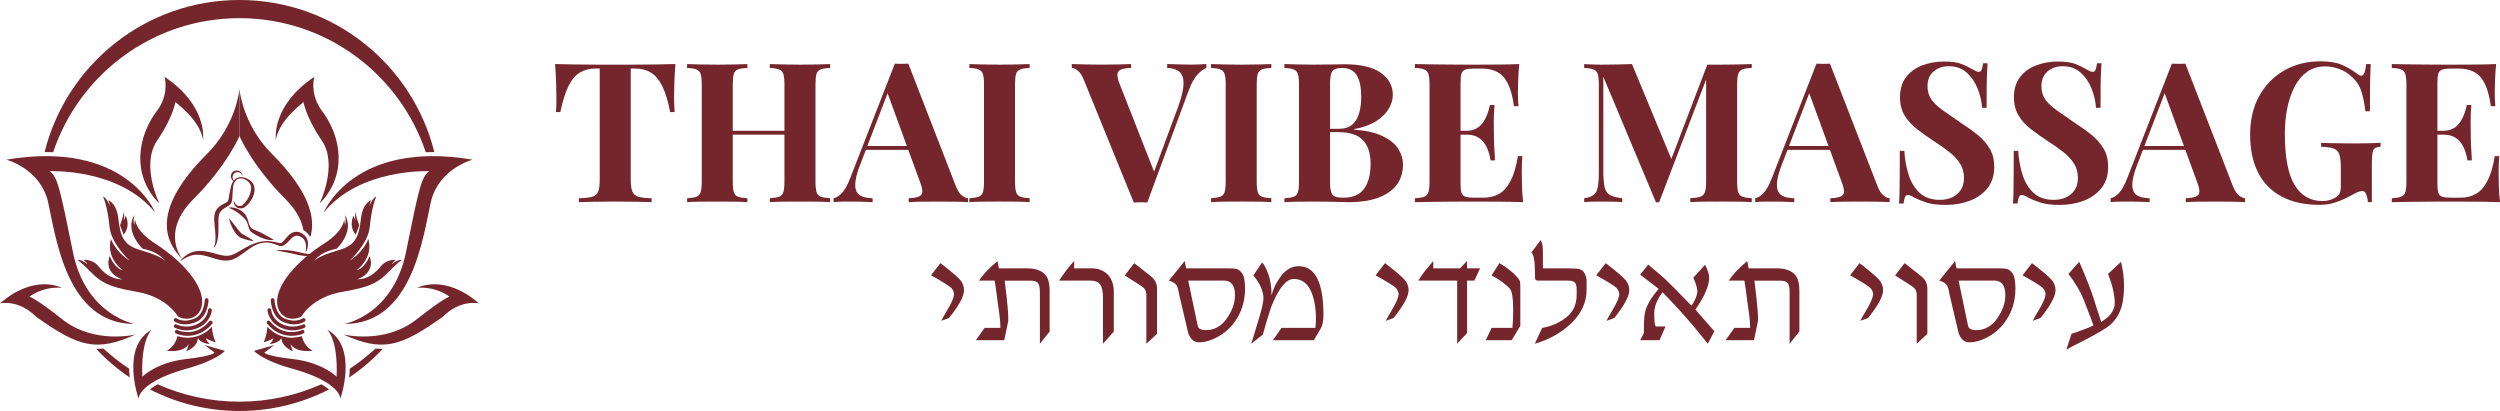 <svg xmlns="http://www.w3.org/2000/svg" id="Layer_2" data-name="Layer 2" viewBox="0 0 1826.99 300.33"><defs><style>      .cls-1 {        fill: #74262c;        stroke-width: 0px;      }    </style></defs><g id="Layer_1-2" data-name="Layer 1"><g><g><g><path class="cls-1" d="M149.63,252.17l14.74,4.25s-5.61,6.82-28.06,13.03c-22.45,6.21-34.08,14.63-35.08,21.85,0,0-13.23-37.89,9.62-50.31,0,0-8.02,6.82-6.82,34.28,0,0,10.42-10.42,31.67-12.83,21.05-2.41,21.03-4.81,21.03-4.81l-7.11-5.45Z"></path><path class="cls-1" d="M99.23,244.39s-30.07,7.62-53.72-11.03c-21.65-17.04-24.05-16.44-24.05-16.44,0,0,8.82-7.62,23.65-6.62,0,0-19.85-10.62-45.1,11.43,0,0,13.33-3.31,26.46,9.82,31.07,22.05,43.9,25.86,72.77,12.83Z"></path><path class="cls-1" d="M98.22,236.77c1,0-35.23-5.61-44.88-52.32-9.45-46.51-11.25-55.33-17.06-59.34,0,0,50.72-2.41,77.18,30.27,0,0-21.45-53.52-108.85-38.69,0,0,24.66,6.41,30.47,30.67,5.81,26.26,13.63,89.4,63.14,89.4Z"></path><path class="cls-1" d="M133.5,189.67s-16.84-19.44,7.82-44.1c24.66-24.66,33.68-46.11,33.68-46.11v-34.28s-2.25,25.81-23.55,47.11c-40.35,40.35-31.97,63.34-17.94,77.38Z"></path><path class="cls-1" d="M116.47,148.77s-13.83-28.26-1.6-46.11c12.23-17.84,13.43-29.27,13.43-28.26s17.28,12.23,20.17,27.86c0-1.8,2.68-25.46-28.19-46.11,0,0,3.41,11.23-4.41,23.25-16.44,20.85-19.34,49.41.6,69.36Z"></path><path class="cls-1" d="M200.37,252.17l-14.74,4.25s5.61,6.82,28.06,13.03c22.45,6.21,34.08,14.63,35.08,21.85,0,0,13.23-37.89-9.62-50.31,0,0,8.02,6.82,6.82,34.28,0,0-10.42-10.42-31.67-12.83-21.05-2.41-21.03-4.81-21.03-4.81l7.11-5.45Z"></path><path class="cls-1" d="M250.77,244.39s30.07,7.62,53.72-11.03c21.65-17.04,24.05-16.44,24.05-16.44,0,0-8.82-7.62-23.65-6.62,0,0,19.85-10.62,45.1,11.43,0,0-13.33-3.31-26.46,9.82-31.07,22.05-43.9,25.86-72.77,12.83Z"></path><path class="cls-1" d="M251.77,236.77c-1,0,35.23-5.61,44.88-52.32,9.45-46.51,11.25-55.33,17.06-59.34,0,0-50.72-2.41-77.18,30.27,0,0,21.45-53.52,108.85-38.69,0,0-24.66,6.41-30.47,30.67-5.81,26.26-13.63,89.4-63.14,89.4Z"></path><path class="cls-1" d="M221.68,168.07c1.76,1.13,3.76,2.81,5.08,5.28,4.18-14.04-.65-33.5-28.21-61.06-21.3-21.3-23.55-47.11-23.55-47.11v34.28s9.02,21.45,33.68,46.11c8.27,8.27,11.86,15.94,13,22.5Z"></path><path class="cls-1" d="M233.53,148.77s13.83-28.26,1.6-46.11c-12.23-17.84-13.43-29.27-13.43-28.26,0,1-17.28,12.23-20.17,27.86,0-1.8-2.68-25.46,28.19-46.11,0,0-3.41,11.23,4.41,23.25,16.44,20.85,19.34,49.41-.6,69.36Z"></path></g><g><path class="cls-1" d="M234.8,280.84c-18.26,8.16-38.5,12.7-59.8,12.7s-41.53-4.54-59.8-12.7c-2.27,1.26-4.15,2.51-5.67,3.73,19.63,10.08,41.88,15.77,65.47,15.77s45.84-5.69,65.47-15.77c-1.52-1.21-3.4-2.46-5.67-3.73Z"></path><path class="cls-1" d="M278.79,254.96c-1.44,0-2.9-.08-4.37-.22-5.85,5.39-12.15,10.31-18.82,14.71,0,.49,0,.98-.03,1.49-.07,1.69-.2,3.35-.38,4.94,8.96-6.04,17.19-13.08,24.55-20.93-.32,0-.63.03-.95.03Z"></path><path class="cls-1" d="M38.86,111.22C57.91,54.29,111.66,13.27,175,13.27s117.08,41.02,136.14,97.95c2.1-.08,4.19-.11,6.26-.09C301.47,47.29,243.76,0,175,0S48.53,47.29,32.6,111.12c2.07-.01,4.16.02,6.26.09Z"></path><path class="cls-1" d="M94.43,270.93c-.02-.5-.02-.99-.03-1.49-6.67-4.39-12.97-9.31-18.82-14.71-1.48.14-2.93.22-4.37.22-.32,0-.63-.02-.95-.03,7.36,7.86,15.59,14.89,24.55,20.93-.18-1.59-.31-3.24-.38-4.94Z"></path></g><g><path class="cls-1" d="M223.65,184.21s.21-.39.52-1.16c.3-.78.7-1.94.86-3.53.11-.79.09-1.7-.03-2.69-.07-.49-.19-1.01-.35-1.54-.21-.52-.39-1.08-.73-1.58-.58-1.08-1.55-2.02-2.67-2.79-.29-.16-.59-.33-.89-.49l-.46-.25-.46-.2c-.24-.12-.66-.25-1.05-.37-.39-.1-.76-.19-1.17-.22-1.63-.19-3.41.4-4.75,1.31-1.37.91-2.4,2.09-3.37,3.23-.48.58-.94,1.15-1.41,1.68-.46.54-.93,1.04-1.41,1.41-.24.19-.48.32-.72.44-.24.08-.47.17-.73.16-.13.02-.27-.02-.4-.03-.17-.02-.38-.08-.58-.11-.39-.08-.79-.17-1.18-.25-1.59-.34-3.24-.69-4.94-.89-1.7-.19-3.44-.24-5.17-.06-1.73.18-3.46.56-5.13,1.12-.85.23-1.66.59-2.49.89-.81.35-1.63.69-2.42,1.08-.77.4-1.61.79-2.35,1.21-.76.42-1.52.83-2.27,1.25-1.48.86-2.95,1.71-4.41,2.56-1.44.83-2.84,1.57-4.24,2.01-1.4.45-2.79.6-4.23.51-.71,0-1.45-.16-2.17-.24-.74-.15-1.45-.25-2.18-.45-.73-.17-1.44-.33-2.15-.54-.72-.19-1.41-.37-2.13-.58-.71-.21-1.41-.4-2.15-.57-.72-.19-1.44-.35-2.15-.49-1.41-.29-2.81-.48-4.17-.61-2.73-.19-5.34.1-7.47.85-2.15.72-3.77,1.8-5,2.74-.31.24-.59.47-.86.69-.25.23-.49.45-.71.65-.44.4-.81.75-1.08,1.06-.56.6-.85.92-.85.92l.23.26s.36-.24,1.04-.68c.16-.11.36-.23.56-.37.21-.12.44-.26.69-.41.25-.15.51-.31.8-.48.29-.15.6-.32.93-.49,1.3-.66,2.93-1.37,4.86-1.74,1.92-.37,4.12-.4,6.52.01,1.21.21,2.46.48,3.76.85,1.32.36,2.6.75,4.03,1.23,1.42.45,2.93.91,4.51,1.27.78.21,1.62.3,2.44.46.86.09,1.7.21,2.61.19,1.78.03,3.7-.25,5.43-.93,1.75-.67,3.29-1.6,4.72-2.56,1.45-.96,2.83-1.98,4.21-2.98l2.08-1.53c.7-.53,1.38-.96,2.08-1.45.7-.47,1.44-.88,2.16-1.32.76-.36,1.49-.79,2.28-1.08.77-.33,1.56-.58,2.36-.82.81-.19,1.62-.37,2.44-.46,1.63-.2,3.29-.12,4.87.22,1.59.31,3.11.86,4.62,1.43.38.14.75.29,1.13.43.2.07.36.14.58.21.25.07.5.16.77.18.53.1,1.09.03,1.61-.08.5-.14.99-.32,1.39-.57,1.65-.96,2.67-2.2,3.69-3.24,1-1.06,1.92-2.04,2.86-2.71.94-.67,1.86-.99,2.82-.93.23,0,.49.04.72.08.22.05.41.07.74.19l.39.14.35.16c.24.11.47.21.7.32.83.52,1.63,1.06,2.12,1.8.56.69.89,1.5,1.15,2.27.1.4.23.78.27,1.17.06.38.13.75.15,1.11.11,1.43,0,2.6-.08,3.39-.09.8-.18,1.21-.18,1.21l.32.12Z"></path><path class="cls-1" d="M201.65,182.96s.48.1,1.3.26c.41.08.91.19,1.49.29.57.11,1.21.25,1.92.36.7.13,1.46.3,2.26.43.8.16,1.64.32,2.52.5.87.16,1.76.37,2.67.55.92.17,1.82.41,2.75.61.91.19,1.85.43,2.81.61.94.18,1.88.32,2.8.41.92.09,1.81.12,2.67.1.86-.01,1.67-.1,2.43-.29.75-.18,1.48-.46,1.97-1.05.24-.3.35-.69.32-1-.04-.31-.14-.56-.25-.75-.22-.4-.48-.63-.64-.79-.17-.15-.26-.23-.26-.23,0,0,.06.11.16.3.11.2.25.5.36.87.1.38.07.83-.25,1.06-.34.25-.93.38-1.59.42-1.33.07-2.95-.13-4.66-.45-.86-.16-1.74-.35-2.64-.55-.89-.21-1.8-.44-2.76-.65-.95-.19-1.89-.44-2.84-.57-.94-.14-1.87-.3-2.77-.39-1.8-.19-3.49-.29-4.94-.3-2.9-.04-4.82.25-4.82.25Z"></path><path class="cls-1" d="M170.66,147.12c.02.4.08.79.17,1.17.04.2.11.38.17.57.06.2.15.38.23.57.07.19.19.37.29.55.09.19.24.34.36.52.12.18.28.32.43.48.15.16.32.29.5.42.18.14.36.27.57.35.21.09.4.22.62.26l.65.18c.22.03.44.05.66.07l.34.03.32-.02c.22-.01.44-.02.66-.04.21-.03.41-.08.62-.12l.63-.14.07-.02.18-.11c1.71-1.04,3.11-2.45,4.31-3.99,1.17-1.56,2.14-3.27,2.81-5.13.65-1.86.97-3.93.6-6.01-.03-.26-.1-.52-.18-.77-.08-.25-.15-.51-.25-.76l-.36-.73c-.07-.13-.1-.22-.21-.38l-.19-.28c-.65-.91-1.39-1.55-2.19-2.13-.8-.58-1.65-1.05-2.55-1.42-.89-.38-1.83-.63-2.8-.75-.96-.12-1.96-.08-2.92.18-.96.24-1.84.79-2.57,1.45-1.47,1.36-2.26,3.22-2.81,5.05-.27.92-.45,1.86-.6,2.8l-.27,1.3-.27,1.36-.46,2.72c-.14.88-.29,1.79-.52,2.37-.13.28-.22.44-.44.62-.19.18-.52.39-.86.6-.72.41-1.56.83-2.37,1.26-.48.28-.8.44-1.25.72-.44.28-.88.56-1.28.89-.82.63-1.61,1.38-2.24,2.31-.63.92-1.06,1.97-1.34,3-.26,1.04-.34,2.05-.39,3.04-.05,1.96.14,3.85.31,5.66.16,1.82.37,3.63.49,5.43.15,1.8.21,3.59.11,5.36-.11,1.77-.46,3.51-1.25,5.16l.25.17c.61-.71,1.11-1.53,1.52-2.4.4-.87.68-1.78.91-2.71.44-1.86.62-3.75.71-5.61.07-1.86.09-3.72.05-5.56-.03-1.85-.08-3.62.04-5.33.08-.84.17-1.66.38-2.39.2-.74.49-1.39.89-2,.38-.61.92-1.14,1.53-1.66.3-.27.62-.49.95-.72.31-.22.79-.51,1.1-.7.79-.47,1.57-.92,2.41-1.46.43-.29.87-.59,1.32-1.06.23-.22.43-.5.62-.79.16-.28.32-.6.41-.89.36-1.16.38-2.09.48-3.02l.17-2.74.18-2.79c.02-.88.07-1.77.21-2.63.25-1.72.83-3.44,2.01-4.66.58-.61,1.32-1.06,2.12-1.29.81-.23,1.68-.25,2.53-.1,1.7.31,3.28,1.22,4.5,2.41.6.59,1.15,1.29,1.47,1.94l.15.31s.05.17.08.24l.17.54c.04.18.06.38.1.57.04.19.07.37.06.58.07,1.56-.27,3.21-.83,4.79-.55,1.59-1.33,3.14-2.3,4.55-.95,1.43-2.09,2.73-3.39,3.79l.25-.12-.47.16c-.16.05-.32.12-.48.16-.16.03-.31.06-.47.1l-.24.06h-.23s-.47.04-.47.04l-.46-.05c-.16,0-.29-.08-.45-.11l-.22-.07-.21-.1c-.14-.07-.29-.13-.42-.23-.13-.09-.28-.17-.4-.29-.12-.12-.26-.21-.37-.35-.11-.13-.24-.25-.34-.4-.1-.14-.22-.28-.31-.44-.1-.15-.19-.31-.27-.47-.18-.32-.34-.66-.46-1.01l-.3.05Z"></path><path class="cls-1" d="M167.37,151.94c.66.28,1.3.57,1.93.87.62.31,1.23.62,1.82.95.59.33,1.16.67,1.72,1.03.56.36,1.09.74,1.61,1.13,1.04.8,1.98,1.67,2.96,2.55.24.23.49.45.72.69.24.23.48.47.7.72.24.24.45.51.67.77.22.26.4.55.61.83l-.04-.1c.47.96.82,1.96,1.12,2.99.32,1.02.53,2.09,1.02,3.2.24.55.61,1.11,1.04,1.58.45.46.93.84,1.42,1.16l2.74,1.65c1.83,1.09,3.79,1.97,5.88,2.6.51.17,1.05.29,1.58.43.53.13,1.08.23,1.62.31.55.08,1.11.13,1.67.14.28,0,.57,0,.85-.02.29-.03.57-.08.84-.13l.02-.3-.73-.34c-.24-.13-.47-.25-.7-.36-.46-.26-.92-.49-1.36-.76-.46-.23-.9-.52-1.35-.76l-1.35-.77c-.9-.5-1.81-1.01-2.73-1.49-.46-.23-.92-.47-1.4-.69-.47-.22-.95-.43-1.43-.64l-2.89-1.22c-.89-.38-1.62-.67-2.27-1.35-.32-.34-.63-.73-.88-1.17-.27-.43-.49-.91-.68-1.39-.39-.97-.66-1.99-.79-3.04l-.04-.1c-.26-.69-.52-1.39-.85-2.07-.31-.69-.69-1.35-1.13-1.97-.23-.3-.45-.62-.71-.9-.24-.29-.52-.56-.8-.82-.28-.25-.57-.5-.88-.73-.3-.23-.61-.45-.94-.66-1.29-.82-2.68-1.43-4.13-1.8-.73-.18-1.46-.32-2.2-.37-.74-.06-1.48-.06-2.23.06l-.03.3Z"></path><path class="cls-1" d="M167.38,159.67s.06.42.24,1.12c.17.7.46,1.68.9,2.83.44,1.15,1.02,2.45,1.75,3.8.37.68.78,1.36,1.24,2.04.24.34.47.68.73,1.01.27.33.53.67.81.99.62.64,1.19,1.29,2.12,1.83l.34.2.04.02h.02s.07.05.07.05l.07.03.13.06c.18.07.36.15.54.22.36.14.71.29,1.06.41.7.27,1.38.52,2.07.71.68.2,1.32.37,1.92.52,1.19.3,2.2.45,2.92.55.35.06.64.07.83.09.19.01.3.02.3.02,0,0-.33-.26-.92-.67-.29-.21-.65-.46-1.06-.73-.41-.26-.88-.56-1.39-.88-.51-.32-1.06-.65-1.65-.98-.59-.32-1.21-.71-1.87-1.07-.33-.19-.66-.37-1-.55l-.51-.28-.13-.07-.07-.03h0s.1.05.05.02h0s-.02-.02-.02-.02l-.16-.12c-.42-.28-.94-.83-1.41-1.35l-.72-.84c-.23-.3-.47-.59-.71-.88-.46-.6-.92-1.2-1.36-1.77-.89-1.17-1.73-2.27-2.48-3.2-.75-.94-1.41-1.71-1.88-2.25-.47-.54-.77-.83-.77-.83Z"></path><path class="cls-1" d="M171.75,132.54c-1.07-.63-1.8-1.77-1.8-3.11,0-2.01,1.63-3.64,3.64-3.64,1.9,0,3.45,1.47,3.61,3.33,0-.1.03-.21.03-.31,0-2.35-1.91-4.26-4.26-4.26s-4.26,1.91-4.26,4.26c0,1.85,1.19,3.41,2.84,4,.07-.09.14-.18.21-.27Z"></path></g><g><g><path class="cls-1" d="M142.71,232.59c-8.21,3.72-13.31.29-13.54.13-.61-.43-1.47-.29-1.91.32-.44.61-.3,1.47.32,1.91.17.12,3,2.09,7.76,2.09,2.39,0,5.28-.5,8.55-1.98,8.13-4.11,8.49-15.27,8.5-15.74.02-.76-.58-1.38-1.34-1.4-.75-.02-1.38.58-1.4,1.34,0,.1-.31,9.98-6.94,13.34Z"></path><path class="cls-1" d="M143.75,237.07c-7.86,3.53-14.66.07-14.73.04-.67-.35-1.5-.1-1.85.57-.35.67-.1,1.5.57,1.85.21.11,3.65,1.89,8.6,1.89,2.53,0,5.45-.46,8.53-1.85,9.25-4.16,9.91-12.51,9.93-12.87.05-.75-.52-1.4-1.27-1.45-.74-.05-1.41.52-1.46,1.27-.02.29-.61,7.09-8.32,10.56Z"></path><path class="cls-1" d="M152.99,234.8c-10.06,12.02-22.42,6.82-23.05,6.53-.53-.37-1.28-.32-1.75.16-.53.54-.53,1.4,0,1.94.63.63,4.42,1.99,8.95,1.99.32,0,.65,0,.98-.02,4.54-.2,11.16-1.9,16.96-8.83.49-.58.41-1.44-.17-1.93-.58-.48-1.44-.41-1.93.17Z"></path><path class="cls-1" d="M130.12,231.43c10.95,4.99,19.01-3.27,17.46-13.51-1.72-13.42-17.48-29.2-33.58-39.53-15.24-9.56-15.15-17.74-15.15-17.74,0,0-1.03,2.76-.52,4.39-1.46-3.53,0-8.01,0-8.01-6.03,9.3.95,19.8,5.85,24.71,13.35,2.58,16.88,9.64,16.88,9.64-1.81-2.93-8.35-5.68-19.46-8.95-10.93-3.36-13.52-9.3-14.98-21.61-1.12-12.31-7.02-14.16-7.4-14.55-.39-.39,1.03,2.15,1.03,4.99,0-2.58-4-8.22-4.91-7.32,1.29,2.41,3.53,9.82,4.74,22.04,1.21,12.23,14.72,24.54,14.72,24.54-10.33-6.37-13.69-15.84-13.69-15.84-3.96,14.12,8.61,22.82,8.61,22.82-6.29-1.55-9.56-10.42-9.56-10.42-4.65,13.17,9.21,17.05,9.21,17.05-8.44,0-13.6-4.91-17.74-9.9-4.13-4.99-10.5-4.29-10.5-4.29,0,0,2.67,2.22,2.67,3.09-.9-.9-5.17-3.79-7.32-2.93.86,0,4.09,2.88,10.25,9.04,6.29,6.29,11.54,10.5,32.49,13.95,23.11,3.7,30.9,18.34,30.9,18.34Z"></path><path class="cls-1" d="M90.33,171.51c5.6-6.77,1.46-14.03,1.46-14.03,0,0,0,1.29-1.45,3.7.96-3.87-.01-6.46-.01-6.46,0,0,.34,2.24-2.58,9.94l2.58,6.85Z"></path><path class="cls-1" d="M150.6,247.19c1.29,1.29,6.97,3.01,6.97,3.01,0,0-2.62-5.96-2.64-11.4-5.82,6.18-12.25,7.76-16.74,7.96-.35.02-.7.02-1.04.02-2.86,0-5.55-.52-7.45-1.15-.84,3.59-2.9,7.85-7.77,10.69,0,0,11.45,1.97,16.1-4.82-1.38,4.48-1.81,5.09-1.81,5.09,0,0,8.22-2.63,8.44-9.82,1.03,3.96,8.61,4.74,8.61,4.74,0,0-2.67-2.5-2.67-4.3Z"></path></g><g><path class="cls-1" d="M207.56,232.59c8.21,3.72,13.31.29,13.54.13.61-.43,1.47-.29,1.91.32.44.61.3,1.47-.32,1.91-.17.12-3,2.09-7.76,2.09-2.39,0-5.28-.5-8.55-1.98-8.13-4.11-8.49-15.27-8.5-15.74-.02-.76.58-1.38,1.34-1.4.75-.02,1.38.58,1.4,1.34,0,.1.31,9.98,6.94,13.34Z"></path><path class="cls-1" d="M206.53,237.07c7.86,3.53,14.66.07,14.73.04.67-.35,1.5-.1,1.85.57.35.67.1,1.5-.57,1.85-.21.11-3.65,1.89-8.6,1.89-2.53,0-5.45-.46-8.53-1.85-9.25-4.16-9.91-12.51-9.93-12.87-.05-.75.52-1.4,1.27-1.45.74-.05,1.41.52,1.46,1.27.02.29.61,7.09,8.32,10.56Z"></path><path class="cls-1" d="M197.29,234.8c10.06,12.02,22.42,6.82,23.05,6.53.53-.37,1.28-.32,1.75.16.53.54.53,1.4,0,1.94-.63.63-4.42,1.99-8.95,1.99-.32,0-.65,0-.98-.02-4.54-.2-11.16-1.9-16.96-8.83-.49-.58-.41-1.44.17-1.93.58-.48,1.44-.41,1.93.17Z"></path><path class="cls-1" d="M220.15,231.43c-10.95,4.99-19.01-3.27-17.46-13.51,1.72-13.42,17.48-29.2,33.58-39.53,15.24-9.56,15.15-17.74,15.15-17.74,0,0,1.03,2.76.52,4.39,1.46-3.53,0-8.01,0-8.01,6.03,9.3-.95,19.8-5.85,24.71-13.35,2.58-16.88,9.64-16.88,9.64,1.81-2.93,8.35-5.68,19.46-8.95,10.93-3.36,13.52-9.3,14.98-21.61,1.12-12.31,7.02-14.16,7.4-14.55.39-.39-1.03,2.15-1.03,4.99,0-2.58,4-8.22,4.91-7.32-1.29,2.41-3.53,9.82-4.74,22.04-1.21,12.23-14.72,24.54-14.72,24.54,10.33-6.37,13.69-15.84,13.69-15.84,3.96,14.12-8.61,22.82-8.61,22.82,6.29-1.55,9.56-10.42,9.56-10.42,4.65,13.17-9.21,17.05-9.21,17.05,8.44,0,13.6-4.91,17.74-9.9,4.13-4.99,10.5-4.29,10.5-4.29,0,0-2.67,2.22-2.67,3.09.9-.9,5.17-3.79,7.32-2.93-.86,0-4.09,2.88-10.25,9.04-6.29,6.29-11.54,10.5-32.49,13.95-23.11,3.7-30.9,18.34-30.9,18.34Z"></path><path class="cls-1" d="M259.95,171.51c-5.6-6.77-1.46-14.03-1.46-14.03,0,0,0,1.29,1.45,3.7-.96-3.87.01-6.46.01-6.46,0,0-.34,2.24,2.58,9.94l-2.58,6.85Z"></path><path class="cls-1" d="M199.68,247.19c-1.29,1.29-6.97,3.01-6.97,3.01,0,0,2.62-5.96,2.64-11.4,5.82,6.18,12.25,7.76,16.74,7.96.35.02.7.02,1.04.02,2.86,0,5.55-.52,7.45-1.15.84,3.59,2.9,7.85,7.77,10.69,0,0-11.45,1.97-16.1-4.82,1.38,4.48,1.81,5.09,1.81,5.09,0,0-8.22-2.63-8.44-9.82-1.03,3.96-8.61,4.74-8.61,4.74,0,0,2.67-2.5,2.67-4.3Z"></path></g></g></g><g><g><path class="cls-1" d="M493.59,46.81c-.38,4.85-.64,9.5-.78,13.97-.14,4.47-.21,7.89-.21,10.26,0,2.09.05,4.09.14,5.99.09,1.9.19,3.52.28,4.85h-3.28c-1.52-7.98-3.45-14.3-5.77-18.96-2.33-4.66-5.11-7.96-8.34-9.91-3.23-1.95-7.03-2.92-11.4-2.92h-3.28v81.39c0,3.8.4,6.65,1.21,8.55.81,1.9,2.3,3.16,4.49,3.78,2.19.62,5.37.98,9.55,1.07v2.85c-2.95-.09-6.87-.19-11.76-.29-4.9-.09-10-.14-15.32-.14s-10.17.05-14.83.14c-4.66.1-8.41.19-11.26.29v-2.85c4.28-.09,7.51-.45,9.69-1.07,2.19-.62,3.66-1.88,4.42-3.78.76-1.9,1.14-4.75,1.14-8.55V50.09h-3.14c-4.37,0-8.17.98-11.4,2.92-3.23,1.95-5.99,5.23-8.27,9.84-2.28,4.61-4.28,10.95-5.99,19.03h-3.28c.19-1.33.31-2.94.36-4.85.05-1.9.07-3.9.07-5.99,0-2.37-.07-5.79-.21-10.26-.14-4.47-.41-9.12-.78-13.97,4.37.1,9.15.19,14.33.29,5.18.1,10.38.14,15.61.14h28.3c5.18,0,10.38-.05,15.61-.14,5.23-.09,9.93-.19,14.11-.29Z"></path><path class="cls-1" d="M502.14,147.74v-2.85c3.04-.19,5.32-.57,6.84-1.14,1.52-.57,2.54-1.71,3.07-3.42.52-1.71.78-4.28.78-7.7V61.93c0-3.51-.26-6.1-.78-7.77-.52-1.66-1.57-2.8-3.14-3.42-1.57-.62-3.83-.97-6.77-1.07v-2.85c2.47.1,5.68.19,9.62.29,3.94.1,8.24.14,12.9.14,3.99,0,7.93-.05,11.83-.14,3.9-.09,7.13-.19,9.69-.29v2.85c-3.04.1-5.34.45-6.91,1.07-1.57.62-2.59,1.76-3.06,3.42-.48,1.66-.71,4.25-.71,7.77v70.7c0,3.42.26,5.99.78,7.7.52,1.71,1.54,2.85,3.06,3.42,1.52.57,3.8.95,6.84,1.14v2.85c-2.57-.19-5.8-.31-9.69-.36-3.9-.05-7.84-.07-11.83-.07-4.66,0-8.96.02-12.9.07-3.94.05-7.15.17-9.62.36ZM526.24,98.42v-2.85h56.31v2.85h-56.31ZM562.58,147.74v-2.85c3.04-.19,5.32-.57,6.84-1.14,1.52-.57,2.54-1.71,3.07-3.42.52-1.71.78-4.28.78-7.7V61.93c0-3.51-.26-6.1-.78-7.77-.52-1.66-1.57-2.8-3.14-3.42-1.57-.62-3.83-.97-6.77-1.07v-2.85c2.57.1,5.92.19,10.05.29,4.13.1,8.24.14,12.33.14,4.37,0,8.48-.05,12.33-.14,3.85-.09,6.96-.19,9.34-.29v2.85c-3.04.1-5.34.45-6.91,1.07-1.57.62-2.59,1.76-3.06,3.42-.48,1.66-.71,4.25-.71,7.77v70.7c0,3.42.26,5.99.78,7.7.52,1.71,1.54,2.85,3.06,3.42,1.52.57,3.8.95,6.84,1.14v2.85c-2.38-.19-5.49-.31-9.34-.36-3.85-.05-7.96-.07-12.33-.07-4.09,0-8.2.02-12.33.07-4.13.05-7.48.17-10.05.36Z"></path><path class="cls-1" d="M663.79,46.53l34.64,89.24c1.33,3.42,2.83,5.77,4.49,7.06,1.66,1.28,3.16,1.97,4.49,2.07v2.85c-2.85-.19-6.2-.31-10.05-.36-3.85-.05-7.72-.07-11.62-.07-4.37,0-8.51.02-12.4.07-3.9.05-6.99.17-9.27.36v-2.85c4.85-.19,7.91-1.02,9.19-2.5,1.28-1.47.97-4.63-.93-9.48l-24.23-66.29,2.57-3.71-21.67,56.45c-2.09,5.23-3.35,9.5-3.78,12.83-.43,3.33-.19,5.89.71,7.7.9,1.81,2.37,3.06,4.42,3.78,2.04.71,4.49,1.12,7.34,1.21v2.85c-3.14-.19-6.13-.31-8.98-.36-2.85-.05-5.75-.07-8.7-.07-2.09,0-4.06.02-5.92.07-1.85.05-3.49.17-4.92.36v-2.85c2-.38,4.04-1.66,6.13-3.85,2.09-2.18,4.13-5.89,6.13-11.12l32.5-83.39c1.52.1,3.16.14,4.92.14s3.4-.05,4.92-.14ZM673.77,106.69v2.85h-42.48l1.42-2.85h41.05Z"></path><path class="cls-1" d="M752.46,46.81v2.85c-3.04.1-5.34.45-6.91,1.07-1.57.62-2.59,1.76-3.06,3.42-.48,1.66-.71,4.25-.71,7.77v70.7c0,3.42.26,5.99.78,7.7.52,1.71,1.54,2.85,3.06,3.42,1.52.57,3.8.95,6.84,1.14v2.85c-2.57-.19-5.8-.31-9.69-.36-3.9-.05-7.84-.07-11.83-.07-4.66,0-8.96.02-12.9.07-3.94.05-7.15.17-9.62.36v-2.85c3.04-.19,5.32-.57,6.84-1.14,1.52-.57,2.54-1.71,3.07-3.42.52-1.71.78-4.28.78-7.7V61.93c0-3.51-.26-6.1-.78-7.77-.52-1.66-1.57-2.8-3.14-3.42-1.57-.62-3.83-.97-6.77-1.07v-2.85c2.47.1,5.68.19,9.62.29,3.94.1,8.24.14,12.9.14,3.99,0,7.93-.05,11.83-.14,3.9-.09,7.13-.19,9.69-.29Z"></path><path class="cls-1" d="M881.61,46.81v2.85c-2.09.76-4.3,2.42-6.63,4.99-2.33,2.57-4.49,6.56-6.49,11.97l-30.08,81.4c-.76-.1-1.57-.14-2.42-.14h-4.99c-.86,0-1.66.05-2.42.14l-36.35-89.24c-1.33-3.42-2.8-5.77-4.42-7.06-1.62-1.28-3.14-1.97-4.56-2.07v-2.85c2.85.1,6.2.19,10.05.29,3.85.1,7.72.14,11.62.14,4.37,0,8.48-.05,12.33-.14,3.85-.09,6.96-.19,9.34-.29v2.85c-3.04.1-5.42.45-7.13,1.07-1.71.62-2.66,1.76-2.85,3.42-.19,1.66.38,4.16,1.71,7.48l25.94,66-2.99,3.56,19.67-53.03c2.57-7.13,3.9-12.73,3.99-16.82.09-4.08-.9-7.03-2.99-8.84-2.09-1.8-5.08-2.75-8.98-2.85v-2.85c3.23.1,6.27.19,9.12.29,2.85.1,5.75.14,8.7.14,2.09,0,4.06-.05,5.92-.14,1.85-.09,3.49-.19,4.92-.29Z"></path><path class="cls-1" d="M929.08,46.81v2.85c-3.04.1-5.34.45-6.91,1.07-1.57.62-2.59,1.76-3.06,3.42-.48,1.66-.71,4.25-.71,7.77v70.7c0,3.42.26,5.99.78,7.7.52,1.71,1.54,2.85,3.06,3.42,1.52.57,3.8.95,6.84,1.14v2.85c-2.57-.19-5.8-.31-9.69-.36-3.9-.05-7.84-.07-11.83-.07-4.66,0-8.96.02-12.9.07-3.94.05-7.15.17-9.62.36v-2.85c3.04-.19,5.32-.57,6.84-1.14,1.52-.57,2.54-1.71,3.07-3.42.52-1.71.78-4.28.78-7.7V61.93c0-3.51-.26-6.1-.78-7.77-.52-1.66-1.57-2.8-3.14-3.42-1.57-.62-3.83-.97-6.77-1.07v-2.85c2.47.1,5.68.19,9.62.29,3.94.1,8.24.14,12.9.14,3.99,0,7.93-.05,11.83-.14,3.9-.09,7.13-.19,9.69-.29Z"></path><path class="cls-1" d="M938.63,46.81c2.47.1,5.7.19,9.69.29,3.99.1,7.98.14,11.97.14,4.56,0,8.98-.05,13.26-.14,4.28-.09,7.32-.14,9.12-.14,11.78,0,20.6,2.09,26.44,6.27,5.84,4.18,8.77,9.55,8.77,16.11,0,3.33-1,6.7-2.99,10.12-2,3.42-5.08,6.46-9.27,9.12-4.18,2.66-9.6,4.61-16.25,5.84v.29c8.93.67,16.01,2.28,21.24,4.85,5.23,2.57,8.98,5.66,11.26,9.27,2.28,3.61,3.42,7.37,3.42,11.26,0,5.99-1.57,11.03-4.7,15.11-3.14,4.09-7.65,7.2-13.54,9.34-5.89,2.14-12.92,3.21-21.1,3.21-2.28,0-5.56-.07-9.84-.21s-9.46-.21-15.54-.21c-4.18,0-8.27.02-12.26.07-3.99.05-7.22.17-9.69.36v-2.85c3.04-.19,5.32-.57,6.84-1.14,1.52-.57,2.54-1.71,3.07-3.42.52-1.71.78-4.28.78-7.7V61.93c0-3.51-.26-6.1-.78-7.77-.52-1.66-1.57-2.8-3.14-3.42-1.57-.62-3.83-.97-6.77-1.07v-2.85ZM980.82,49.67c-3.71,0-6.11.81-7.2,2.42-1.09,1.62-1.64,4.9-1.64,9.84v70.7c0,3.33.26,5.84.78,7.56.52,1.71,1.47,2.85,2.85,3.42,1.38.57,3.44.86,6.2.86,6.84,0,11.85-2.16,15.04-6.49,3.18-4.32,4.78-10.48,4.78-18.46,0-7.32-1.83-12.97-5.49-16.96-3.66-3.99-9.72-5.99-18.18-5.99h-12.12v-2.42h12.26c4.47,0,7.89-1.07,10.26-3.21,2.38-2.14,4.04-4.99,4.99-8.55.95-3.56,1.43-7.39,1.43-11.48,0-7.03-1.09-12.33-3.28-15.89-2.19-3.56-5.75-5.35-10.69-5.35Z"></path><path class="cls-1" d="M1110.25,46.81c-.38,4.18-.64,8.22-.78,12.12-.14,3.9-.21,6.89-.21,8.98,0,1.9.05,3.71.14,5.42.09,1.71.19,3.14.29,4.28h-3.28c-.95-6.94-2.42-12.42-4.42-16.46-2-4.04-4.59-6.89-7.77-8.55-3.18-1.66-6.91-2.49-11.19-2.49h-5.84c-2.76,0-4.85.24-6.27.71-1.43.48-2.38,1.42-2.85,2.85-.48,1.43-.71,3.61-.71,6.56v74.12c0,2.95.24,5.13.71,6.56.47,1.43,1.42,2.38,2.85,2.85,1.43.48,3.51.71,6.27.71h6.98c4.28,0,8.05-.93,11.33-2.78,3.28-1.85,6.08-5.01,8.41-9.48,2.33-4.47,4.11-10.5,5.35-18.1h3.28c-.29,3.04-.43,7.03-.43,11.97,0,2.19.05,5.27.14,9.27.09,3.99.38,8.12.86,12.4-4.85-.19-10.31-.31-16.39-.36-6.08-.05-11.5-.07-16.25-.07h-9.12c-3.71,0-7.7.02-11.97.07-4.28.05-8.6.1-12.97.14-4.37.05-8.51.12-12.4.21v-2.85c3.04-.19,5.32-.57,6.84-1.14,1.52-.57,2.54-1.71,3.07-3.42.52-1.71.78-4.28.78-7.7V61.93c0-3.51-.26-6.1-.78-7.77-.52-1.66-1.57-2.8-3.14-3.42-1.57-.62-3.83-.97-6.77-1.07v-2.85c3.9.1,8.03.17,12.4.21,4.37.05,8.7.1,12.97.14,4.28.05,8.27.07,11.97.07h9.12c4.37,0,9.34-.02,14.9-.07,5.56-.05,10.52-.16,14.9-.36ZM1088.02,95.57v2.85h-24.95v-2.85h24.95ZM1092.15,76.75c-.38,5.42-.55,9.55-.5,12.4.05,2.85.07,5.47.07,7.84s.05,4.99.14,7.84c.09,2.85.33,6.99.71,12.4h-3.28c-.48-3.33-1.35-6.42-2.64-9.27-1.28-2.85-3.11-5.15-5.49-6.91-2.38-1.76-5.47-2.64-9.27-2.64v-2.85c2.85,0,5.27-.59,7.27-1.78,2-1.19,3.63-2.76,4.92-4.7,1.28-1.95,2.3-4.01,3.07-6.2.76-2.18,1.33-4.23,1.71-6.13h3.28Z"></path><path class="cls-1" d="M1280.17,46.81v2.85c-3.04.1-5.32.45-6.84,1.07-1.52.62-2.54,1.76-3.06,3.42-.52,1.66-.78,4.25-.78,7.77v70.7c0,3.42.26,5.99.78,7.7.52,1.71,1.54,2.85,3.06,3.42,1.52.57,3.8.95,6.84,1.14v2.85c-2.66-.19-6.01-.31-10.05-.36-4.04-.05-8.15-.07-12.33-.07-4.56,0-8.84.02-12.83.07-3.99.05-7.22.17-9.69.36v-2.85c3.23-.19,5.68-.57,7.34-1.14,1.66-.57,2.78-1.71,3.35-3.42.57-1.71.86-4.28.86-7.7V55.51h1l-35.35,92.37h-2.28l-38.49-91.8v68.28c0,5.23.29,9.24.86,12.04.57,2.8,1.83,4.8,3.78,5.99,1.95,1.19,5.01,2.02,9.19,2.5v2.85c-1.81-.19-4.18-.31-7.13-.36-2.95-.05-5.7-.07-8.27-.07-2.19,0-4.42.02-6.7.07-2.28.05-4.18.17-5.7.36v-2.85c3.04-.47,5.32-1.28,6.84-2.42,1.52-1.14,2.54-3.02,3.07-5.63.52-2.61.78-6.2.78-10.76V61.93c0-3.51-.26-6.1-.78-7.77-.52-1.66-1.57-2.8-3.14-3.42-1.57-.62-3.83-.97-6.77-1.07v-2.85c1.52.1,3.42.19,5.7.29,2.28.1,4.51.14,6.7.14,4.08,0,8.1-.05,12.05-.14,3.94-.09,7.43-.19,10.48-.29l29.94,72.27-3.56,3.28,28.65-75.12h10.12c4.18,0,8.29-.05,12.33-.14,4.04-.09,7.39-.19,10.05-.29Z"></path><path class="cls-1" d="M1337.33,46.53l34.64,89.24c1.33,3.42,2.83,5.77,4.49,7.06,1.66,1.28,3.16,1.97,4.49,2.07v2.85c-2.85-.19-6.2-.31-10.05-.36-3.85-.05-7.72-.07-11.62-.07-4.37,0-8.51.02-12.4.07-3.9.05-6.99.17-9.27.36v-2.85c4.85-.19,7.91-1.02,9.19-2.5,1.28-1.47.97-4.63-.93-9.48l-24.23-66.29,2.57-3.71-21.67,56.45c-2.09,5.23-3.35,9.5-3.78,12.83-.43,3.33-.19,5.89.71,7.7.9,1.81,2.37,3.06,4.42,3.78,2.04.71,4.49,1.12,7.34,1.21v2.85c-3.14-.19-6.13-.31-8.98-.36-2.85-.05-5.75-.07-8.7-.07-2.09,0-4.06.02-5.92.07-1.85.05-3.49.17-4.92.36v-2.85c2-.38,4.04-1.66,6.13-3.85,2.09-2.18,4.13-5.89,6.13-11.12l32.5-83.39c1.52.1,3.16.14,4.92.14s3.4-.05,4.92-.14ZM1347.31,106.69v2.85h-42.48l1.42-2.85h41.05Z"></path><path class="cls-1" d="M1420.44,44.96c5.61,0,9.93.59,12.97,1.78,3.04,1.19,5.65,2.45,7.84,3.78,1.14.67,2.07,1.16,2.78,1.5.71.33,1.4.5,2.07.5.95,0,1.64-.52,2.07-1.57.43-1.04.78-2.61,1.07-4.7h3.28c-.1,1.81-.21,3.97-.36,6.49-.14,2.52-.24,5.82-.28,9.91-.05,4.09-.07,9.46-.07,16.11h-3.28c-.38-4.94-1.52-9.74-3.42-14.4-1.9-4.66-4.59-8.48-8.05-11.48-3.47-2.99-7.72-4.49-12.76-4.49-4.56,0-8.32,1.28-11.26,3.85-2.95,2.57-4.42,6.13-4.42,10.69,0,3.8.95,7.06,2.85,9.76,1.9,2.71,4.68,5.35,8.34,7.91,3.66,2.57,8.1,5.66,13.33,9.27,4.56,2.95,8.65,5.89,12.26,8.84,3.61,2.95,6.51,6.27,8.7,9.98,2.19,3.71,3.28,8.13,3.28,13.26,0,6.27-1.64,11.45-4.92,15.54-3.28,4.09-7.58,7.15-12.9,9.19-5.32,2.04-11.17,3.07-17.53,3.07-5.89,0-10.6-.57-14.11-1.71-3.52-1.14-6.46-2.33-8.84-3.56-2.09-1.33-3.71-2-4.85-2-.95,0-1.64.52-2.07,1.57-.43,1.05-.78,2.61-1.07,4.7h-3.28c.19-2.28.31-4.94.36-7.98.05-3.04.09-7.01.14-11.9.05-4.89.07-11.09.07-18.6h3.28c.38,6.27,1.45,12.14,3.21,17.6,1.76,5.47,4.47,9.86,8.12,13.19,3.66,3.33,8.53,4.99,14.61,4.99,3.33,0,6.29-.59,8.91-1.78,2.61-1.19,4.73-2.97,6.34-5.35,1.61-2.37,2.42-5.32,2.42-8.84,0-3.99-.93-7.46-2.78-10.41-1.85-2.94-4.37-5.7-7.56-8.27-3.18-2.57-6.87-5.18-11.05-7.84-4.47-2.95-8.65-5.89-12.54-8.84-3.9-2.94-7.01-6.32-9.34-10.12-2.33-3.8-3.49-8.32-3.49-13.54,0-5.99,1.5-10.9,4.49-14.75,2.99-3.85,6.94-6.7,11.83-8.55,4.89-1.85,10.1-2.78,15.61-2.78Z"></path><path class="cls-1" d="M1503.69,44.96c5.61,0,9.93.59,12.97,1.78,3.04,1.19,5.65,2.45,7.84,3.78,1.14.67,2.07,1.16,2.78,1.5.71.33,1.4.5,2.07.5.95,0,1.64-.52,2.07-1.57.43-1.04.78-2.61,1.07-4.7h3.28c-.1,1.81-.21,3.97-.36,6.49-.14,2.52-.24,5.82-.28,9.91-.05,4.09-.07,9.46-.07,16.11h-3.28c-.38-4.94-1.52-9.74-3.42-14.4-1.9-4.66-4.59-8.48-8.05-11.48-3.47-2.99-7.72-4.49-12.76-4.49-4.56,0-8.32,1.28-11.26,3.85-2.95,2.57-4.42,6.13-4.42,10.69,0,3.8.95,7.06,2.85,9.76,1.9,2.71,4.68,5.35,8.34,7.91,3.66,2.57,8.1,5.66,13.33,9.27,4.56,2.95,8.65,5.89,12.26,8.84,3.61,2.95,6.51,6.27,8.7,9.98,2.19,3.71,3.28,8.13,3.28,13.26,0,6.27-1.64,11.45-4.92,15.54-3.28,4.09-7.58,7.15-12.9,9.19-5.32,2.04-11.17,3.07-17.53,3.07-5.89,0-10.6-.57-14.11-1.71-3.52-1.14-6.46-2.33-8.84-3.56-2.09-1.33-3.71-2-4.85-2-.95,0-1.64.52-2.07,1.57-.43,1.05-.78,2.61-1.07,4.7h-3.28c.19-2.28.31-4.94.36-7.98.05-3.04.09-7.01.14-11.9.05-4.89.07-11.09.07-18.6h3.28c.38,6.27,1.45,12.14,3.21,17.6,1.76,5.47,4.47,9.86,8.12,13.19,3.66,3.33,8.53,4.99,14.61,4.99,3.33,0,6.29-.59,8.91-1.78,2.61-1.19,4.73-2.97,6.34-5.35,1.61-2.37,2.42-5.32,2.42-8.84,0-3.99-.93-7.46-2.78-10.41-1.85-2.94-4.37-5.7-7.56-8.27-3.18-2.57-6.87-5.18-11.05-7.84-4.47-2.95-8.65-5.89-12.54-8.84-3.9-2.94-7.01-6.32-9.34-10.12-2.33-3.8-3.49-8.32-3.49-13.54,0-5.99,1.5-10.9,4.49-14.75,2.99-3.85,6.94-6.7,11.83-8.55,4.89-1.85,10.1-2.78,15.61-2.78Z"></path><path class="cls-1" d="M1597.06,46.53l34.64,89.24c1.33,3.42,2.83,5.77,4.49,7.06,1.66,1.28,3.16,1.97,4.49,2.07v2.85c-2.85-.19-6.2-.31-10.05-.36-3.85-.05-7.72-.07-11.62-.07-4.37,0-8.51.02-12.4.07-3.9.05-6.99.17-9.27.36v-2.85c4.85-.19,7.91-1.02,9.19-2.5,1.28-1.47.97-4.63-.93-9.48l-24.23-66.29,2.57-3.71-21.67,56.45c-2.09,5.23-3.35,9.5-3.78,12.83-.43,3.33-.19,5.89.71,7.7.9,1.81,2.37,3.06,4.42,3.78,2.04.71,4.49,1.12,7.34,1.21v2.85c-3.14-.19-6.13-.31-8.98-.36-2.85-.05-5.75-.07-8.7-.07-2.09,0-4.06.02-5.92.07-1.85.05-3.49.17-4.92.36v-2.85c2-.38,4.04-1.66,6.13-3.85,2.09-2.18,4.13-5.89,6.13-11.12l32.5-83.39c1.52.1,3.16.14,4.92.14s3.4-.05,4.92-.14ZM1607.04,106.69v2.85h-42.48l1.42-2.85h41.05Z"></path><path class="cls-1" d="M1695.99,44.82c6.46,0,11.74.9,15.82,2.71,4.08,1.81,7.74,3.99,10.98,6.56,1.14.86,2.09,1.28,2.85,1.28,1.8,0,2.99-2.85,3.56-8.55h3.28c-.19,3.71-.33,8.2-.43,13.47-.1,5.27-.14,12.28-.14,21.03h-3.28c-.67-5.7-1.69-10.67-3.07-14.9-1.38-4.23-3.92-7.86-7.63-10.9-2.28-2.19-5.11-3.9-8.48-5.13-3.38-1.23-6.77-1.85-10.19-1.85-5.23,0-9.69,1.35-13.4,4.06-3.71,2.71-6.75,6.39-9.12,11.05-2.38,4.66-4.13,9.91-5.27,15.75-1.14,5.84-1.71,11.9-1.71,18.17,0,17.11,2.35,29.6,7.06,37.49,4.7,7.89,11.47,11.83,20.31,11.83,2.28,0,4.28-.29,5.99-.86s3.09-1.23,4.13-2c1.33-.95,2.23-1.97,2.71-3.07.47-1.09.71-2.54.71-4.35v-13.97c0-4.37-.36-7.63-1.07-9.76-.71-2.14-2.12-3.59-4.21-4.35-2.09-.76-5.13-1.19-9.12-1.28v-2.85c2,.1,4.39.17,7.2.21,2.8.05,5.72.1,8.77.14,3.04.05,5.84.07,8.41.07,3.99,0,7.65-.05,10.98-.14,3.33-.09,6.03-.19,8.12-.29v2.85c-1.81.1-3.16.43-4.06,1-.9.57-1.52,1.71-1.85,3.42-.33,1.71-.5,4.33-.5,7.84v28.22h-2.85c-.1-1.62-.45-3.37-1.07-5.27-.62-1.9-1.64-2.85-3.06-2.85-.67,0-1.55.17-2.64.5-1.09.33-2.78,1.16-5.06,2.49-3.52,2-7.22,3.68-11.12,5.06-3.9,1.38-7.98,2.07-12.26,2.07-11.03,0-20.34-2.04-27.94-6.13-7.6-4.08-13.33-9.95-17.18-17.6-3.85-7.65-5.77-16.84-5.77-27.58s2.21-20.24,6.63-28.23c4.42-7.98,10.5-14.21,18.25-18.67,7.75-4.47,16.65-6.7,26.73-6.7Z"></path><path class="cls-1" d="M1824.14,46.81c-.38,4.18-.64,8.22-.78,12.12-.14,3.9-.21,6.89-.21,8.98,0,1.9.05,3.71.14,5.42.09,1.71.19,3.14.29,4.28h-3.28c-.95-6.94-2.42-12.42-4.42-16.46-2-4.04-4.59-6.89-7.77-8.55-3.18-1.66-6.91-2.49-11.19-2.49h-5.84c-2.76,0-4.85.24-6.27.71-1.43.48-2.38,1.42-2.85,2.85-.48,1.43-.71,3.61-.71,6.56v74.12c0,2.95.24,5.13.71,6.56.47,1.43,1.42,2.38,2.85,2.85,1.43.48,3.51.71,6.27.71h6.98c4.28,0,8.05-.93,11.33-2.78,3.28-1.85,6.08-5.01,8.41-9.48,2.33-4.47,4.11-10.5,5.35-18.1h3.28c-.29,3.04-.43,7.03-.43,11.97,0,2.19.05,5.27.14,9.27.09,3.99.38,8.12.86,12.4-4.85-.19-10.31-.31-16.39-.36-6.08-.05-11.5-.07-16.25-.07h-9.12c-3.71,0-7.7.02-11.97.07-4.28.05-8.6.1-12.97.14-4.37.05-8.51.12-12.4.21v-2.85c3.04-.19,5.32-.57,6.84-1.14,1.52-.57,2.54-1.71,3.07-3.42.52-1.71.78-4.28.78-7.7V61.93c0-3.51-.26-6.1-.78-7.77-.52-1.66-1.57-2.8-3.14-3.42-1.57-.62-3.83-.97-6.77-1.07v-2.85c3.9.1,8.03.17,12.4.21,4.37.05,8.7.1,12.97.14,4.28.05,8.27.07,11.97.07h9.12c4.37,0,9.34-.02,14.9-.07,5.56-.05,10.52-.16,14.9-.36ZM1801.9,95.57v2.85h-24.95v-2.85h24.95ZM1806.03,76.75c-.38,5.42-.55,9.55-.5,12.4.05,2.85.07,5.47.07,7.84s.05,4.99.14,7.84c.09,2.85.33,6.99.71,12.4h-3.28c-.48-3.33-1.35-6.42-2.64-9.27-1.28-2.85-3.11-5.15-5.49-6.91-2.38-1.76-5.47-2.64-9.27-2.64v-2.85c2.85,0,5.27-.59,7.27-1.78,2-1.19,3.63-2.76,4.92-4.7,1.28-1.95,2.3-4.01,3.07-6.2.76-2.18,1.33-4.23,1.71-6.13h3.28Z"></path></g><g><path class="cls-1" d="M704.51,212.08c0,4.43-3.66,11.19-10.97,20.29l-5.7,2.08c1.1-2.19,2.54-4.75,4.33-7.68,3.14-5.19,4.82-9.05,5.04-11.57,0-1.54-.57-3.01-1.7-4.41-1.13-1.41-6.18-4.62-15.13-9.62l6.91-8.88c7.93,6.14,12.79,10.29,14.56,12.45,1.77,2.16,2.66,4.61,2.66,7.35Z"></path><path class="cls-1" d="M735.77,218.23c.73,6.25,1.1,11.66,1.1,16.23l-2.96,14.15h-20.73l6.36-8.99h11.57c0-2.96-.27-6.42-.82-10.36-.55-3.95-1.01-7.26-1.37-9.92-.91-7.27-1.59-12.03-2.03-14.26h-11.46c2.89-4.42,7.4-9.2,13.54-14.31l1.04,5.32h20.45c5.3,0,9.34,1.15,12.12,3.45,3,2.19,4.5,6.53,4.5,13v29.72l-7.13,8.94v-37.94c0-2.78-.42-4.83-1.26-6.17-.84-1.33-2.72-2-5.65-2h-18.81l1.54,13.16Z"></path><path class="cls-1" d="M773.99,205.07c4.17-6.36,7.84-11.13,11.02-14.31v5.32h12.56c4.97,0,8.95,1.53,11.93,4.58,2.98,3.05,4.47,7.28,4.47,12.69v28.9l-7.9,8.94v-33.06c0-5.05-.72-8.48-2.17-10.31-1.44-1.83-3.7-2.74-6.77-2.74h-23.14Z"></path><path class="cls-1" d="M828.87,192.29l12.06,9.49c3.07,2.41,4.61,5.41,4.61,8.99v33.18l-7.79,7.24v-35.2c0-2.23-.42-3.85-1.26-4.85-.84-1.01-2.34-2.17-4.5-3.48l-10.03-6.36,6.91-8.99Z"></path><path class="cls-1" d="M865.78,190.76l1.04,5.32h30.87c3,0,5.14.21,6.42.63,1.28.42,2.49,1.43,3.62,3.04,1.42,1.83,2.14,5.58,2.14,11.24,0,7.35-1.62,13.98-4.85,19.91-3.23,5.92-7.59,10.61-13.08,14.07-5.48,3.45-10.75,5.18-15.79,5.18-3.58,0-6.18-2.25-7.79-6.74l-6.47-27.42-.99-4.83c-.48-1.86-1.12-3.07-1.92-3.62-1.35-1.21-2.94-2.03-4.77-2.47l11.57-14.31ZM868.36,205.07l6.91,32.95c.44,2.16,2.39,3.23,5.87,3.23,6.36,0,11.52-2.86,15.46-8.58,3.95-5.72,5.92-11.36,5.92-16.91,0-7.13-2.67-10.69-8.01-10.69h-26.16Z"></path><path class="cls-1" d="M929.22,215.87c1.28-5.12,3.69-9.95,7.24-14.5,3.55-4.55,7.77-6.83,12.67-6.83,12.03,0,18.04,11.9,18.04,35.7,0,4.31-.71,7.7-2.14,10.14l-4.88,8.23h-29.94l6.36-8.99h24.68c.29-2.19.44-4.31.44-6.36,0-8.7-1.34-15.77-4-21.22-2.67-5.45-6.76-8.17-12.28-8.17s-10.99,6.78-16.39,20.34c-2.05,6-4.09,12.76-6.14,20.29l-8.44,6.69c1.46-4.86,2.87-9.49,4.22-13.87,3.11-9.94,4.66-16.34,4.66-19.19,0-5.3-2.45-10.91-7.35-16.83l6.36-9.54c1.54,1.54,3.07,4.44,4.61,8.72,1.54,4.28,2.3,9.41,2.3,15.41Z"></path><path class="cls-1" d="M1029.4,212.08c0,4.43-3.66,11.19-10.97,20.29l-5.7,2.08c1.1-2.19,2.54-4.75,4.33-7.68,3.14-5.19,4.82-9.05,5.04-11.57,0-1.54-.57-3.01-1.7-4.41-1.13-1.41-6.18-4.62-15.13-9.62l6.91-8.88c7.93,6.14,12.79,10.29,14.56,12.45,1.77,2.16,2.66,4.61,2.66,7.35Z"></path><path class="cls-1" d="M1064.88,205.07h-28.46c1.68-2.67,3.49-5.23,5.43-7.68l5.59-6.63v5.32h19.47l5.21-5.32v5.32h9.49l-4.11,8.99h-5.37v38.33l-7.24,7.78v-46.11Z"></path><path class="cls-1" d="M1095.81,192.29c4.31,2.59,7.84,5.2,10.58,7.81,2.74,2.61,4.22,4.51,4.44,5.67.15.73.22,2.1.22,4.11v28.24l-6.31,10.47h-18.92l4.22-8.99h15.24c.36-4.13.55-8.66.55-13.6,0-8.19-.84-13.23-2.52-15.14-1.21-1.35-2.93-2.87-5.18-4.55-2.25-1.68-4.94-3.36-8.09-5.05l5.76-8.99Z"></path><path class="cls-1" d="M1127.55,184.18v11.9h16.78c5.23,0,8.62.23,10.17.68,1.55.46,2.77,1.53,3.65,3.21.88,1.68,1.32,3.49,1.32,5.43v6.36c0,9.07-3.66,17.15-10.97,24.24-7.31,7.09-16.27,12.16-26.87,15.19l5.37-11.57c6.65-1.13,12.52-3.69,17.6-7.68,5.08-3.98,7.62-9.45,7.62-16.4v-3.78c0-2.48-.41-4.22-1.23-5.21-.82-.99-2.51-1.48-5.07-1.48h-21.99c-1.46,0-2.19-.8-2.19-2.41v-3.35c0-8.37-.88-13.3-2.63-14.8l6.85-9.05c.04.15.18.47.44.99.77,1.46,1.15,4.04,1.15,7.73Z"></path><path class="cls-1" d="M1190.67,212.08c0,4.43-3.66,11.19-10.97,20.29l-5.7,2.08c1.1-2.19,2.54-4.75,4.33-7.68,3.14-5.19,4.82-9.05,5.04-11.57,0-1.54-.57-3.01-1.7-4.41s-6.18-4.62-15.13-9.62l6.91-8.88c7.93,6.14,12.79,10.29,14.56,12.45,1.77,2.16,2.66,4.61,2.66,7.35Z"></path><path class="cls-1" d="M1204.49,193.39c7.2,5.88,11.9,9.98,14.09,12.28,1.83,1.68,6,5.87,12.5,12.56,3,3.11,4.7,4.84,5.1,5.21,2.82-4.28,4.22-7.8,4.22-10.58,0-2.16-.97-5.48-2.91-9.98l8.61-9.38c1.97,3.95,2.96,7.07,2.96,9.38,0,5.92-3.36,13.71-10.09,23.36l13.87,15.79-4.77,9.16c-.8-.95-2.27-2.76-4.39-5.43-8.7-10.86-18.26-21.59-28.68-32.19-4.06,5.3-6.09,10.46-6.09,15.46,0,6,.44,9.18,1.32,9.54h6.91l-4.33,10.03h-14.15l2.69-5.21v-2.74c0-7.02.42-11.75,1.26-14.2.84-2.45,2.05-4.94,3.62-7.48s3.55-5.16,5.92-7.87l-13.49-10.36,5.81-7.35Z"></path><path class="cls-1" d="M1283.67,218.23c.73,6.25,1.1,11.66,1.1,16.23l-2.96,14.15h-20.73l6.36-8.99h11.57c0-2.96-.28-6.42-.82-10.36-.55-3.95-1.01-7.26-1.37-9.92-.91-7.27-1.59-12.03-2.03-14.26h-11.46c2.89-4.42,7.4-9.2,13.54-14.31l1.04,5.32h20.45c5.3,0,9.34,1.15,12.12,3.45,3,2.19,4.5,6.53,4.5,13v29.72l-7.13,8.94v-37.94c0-2.78-.42-4.83-1.26-6.17-.84-1.33-2.72-2-5.65-2h-18.81l1.54,13.16Z"></path><path class="cls-1" d="M1376.17,212.08c0,4.43-3.66,11.19-10.97,20.29l-5.7,2.08c1.1-2.19,2.54-4.75,4.33-7.68,3.14-5.19,4.83-9.05,5.05-11.57,0-1.54-.57-3.01-1.7-4.41-1.13-1.41-6.18-4.62-15.14-9.62l6.91-8.88c7.93,6.14,12.79,10.29,14.56,12.45s2.66,4.61,2.66,7.35Z"></path><path class="cls-1" d="M1391.85,192.29l12.06,9.49c3.07,2.41,4.6,5.41,4.6,8.99v33.18l-7.78,7.24v-35.2c0-2.23-.42-3.85-1.26-4.85-.84-1.01-2.34-2.17-4.5-3.48l-10.03-6.36,6.91-8.99Z"></path><path class="cls-1" d="M1428.76,190.76l1.04,5.32h30.87c3,0,5.14.21,6.42.63,1.28.42,2.49,1.43,3.62,3.04,1.43,1.83,2.14,5.58,2.14,11.24,0,7.35-1.62,13.98-4.85,19.91-3.24,5.92-7.59,10.61-13.08,14.07-5.48,3.45-10.75,5.18-15.79,5.18-3.58,0-6.18-2.25-7.78-6.74l-6.47-27.42-.99-4.83c-.47-1.86-1.11-3.07-1.92-3.62-1.35-1.21-2.94-2.03-4.77-2.47l11.57-14.31ZM1431.33,205.07l6.91,32.95c.44,2.16,2.39,3.23,5.87,3.23,6.36,0,11.51-2.86,15.46-8.58,3.95-5.72,5.92-11.36,5.92-16.91,0-7.13-2.67-10.69-8.01-10.69h-26.15Z"></path><path class="cls-1" d="M1502.18,212.08c0,4.43-3.66,11.19-10.97,20.29l-5.7,2.08c1.1-2.19,2.54-4.75,4.33-7.68,3.14-5.19,4.83-9.05,5.05-11.57,0-1.54-.57-3.01-1.7-4.41-1.13-1.41-6.18-4.62-15.14-9.62l6.91-8.88c7.93,6.14,12.79,10.29,14.56,12.45s2.66,4.61,2.66,7.35Z"></path><path class="cls-1" d="M1519.51,191.3c5.15,11.92,8.75,21.15,10.8,27.69,2.41,7.57,4.17,13.02,5.26,16.34l4.66-3.35c3.47-3.33,5.21-6.8,5.21-10.42,0-5.92-1.63-13.05-4.88-21.39l9.49-8.88c1.46,6.03,2.19,11.99,2.19,17.88,0,7.49-.99,13.57-2.96,18.23-1.97,4.66-4.93,8.44-8.85,11.35-3.93,2.91-12.27,7.54-25.03,13.9-2.01,1.02-3.78,1.97-5.32,2.85l3.78-11.57c2.45-.73,4.9-1.59,7.35-2.58,3-.95,5.89-2.14,8.66-3.56-.44-1.43-1.54-4.41-3.32-8.94-1.77-4.53-3.08-7.91-3.92-10.14-2.05-5.26-5.72-11.44-11.02-18.54l7.9-8.88Z"></path></g></g></g></g></svg>